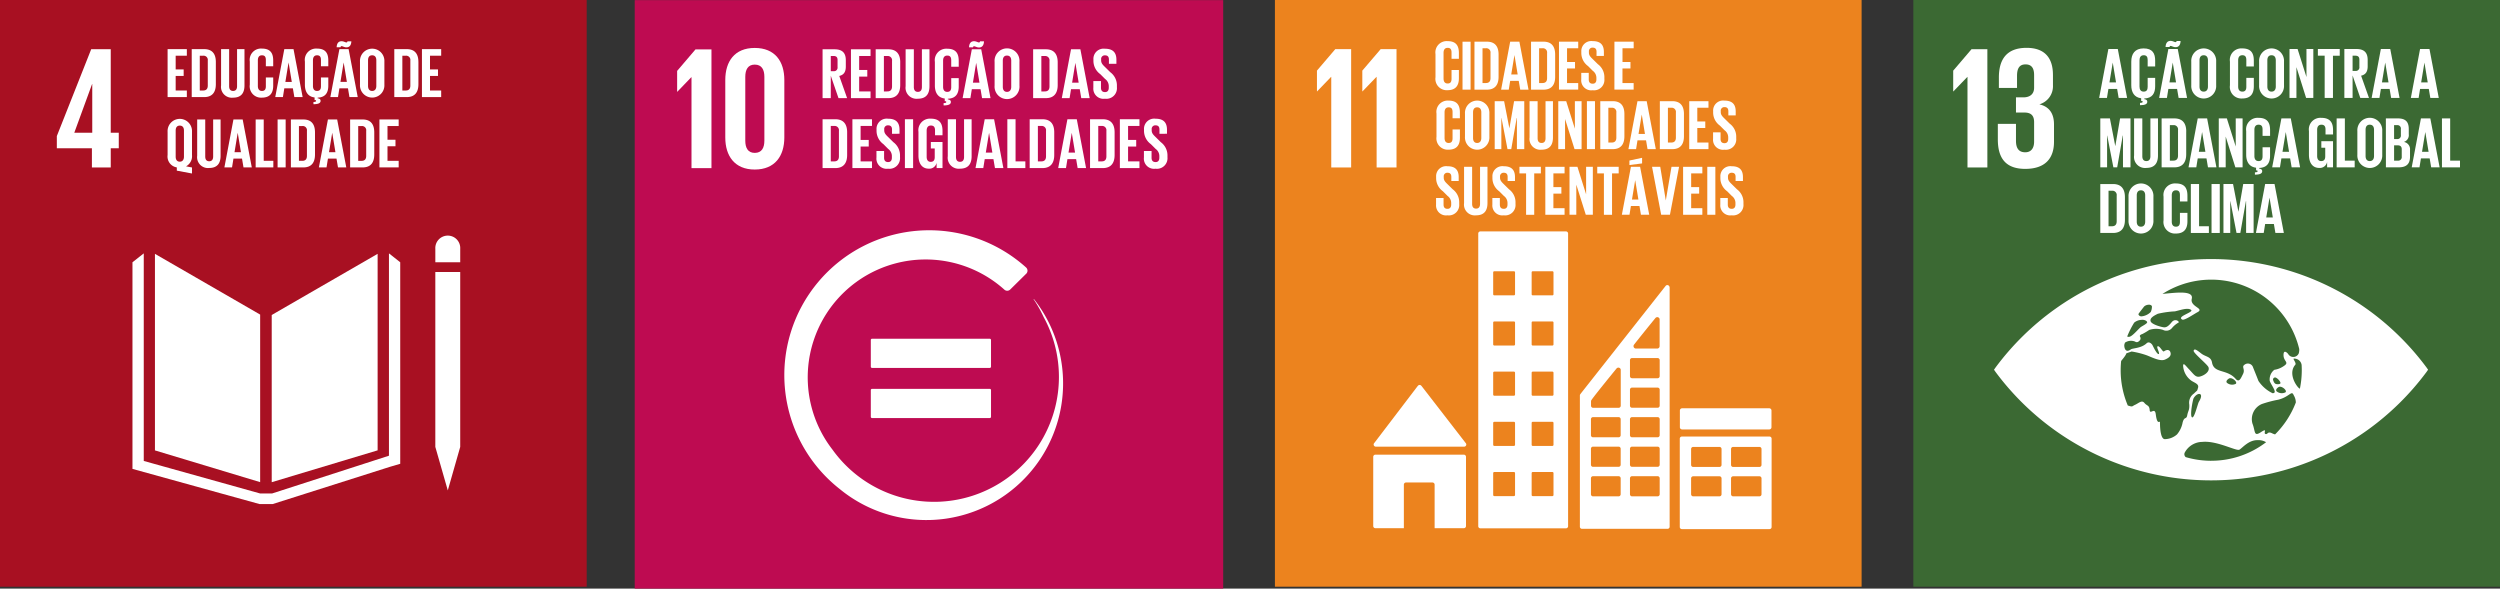 <svg xmlns="http://www.w3.org/2000/svg" width="461" height="108.535" viewBox="0 0 461 108.535"><rect x="0" y="0" width="461" height="108.535" fill="#333333" stroke="none"/><g id="Group_1362" data-name="Group 1362" transform="translate(-766 -1313.362)"><rect id="Rectangle_861" data-name="Rectangle 861" width="108.185" height="108.189" transform="translate(766 1313.362)" fill="#a81022"></rect><path id="Path_3768" data-name="Path 3768" d="M19.693,533.021h3.473v-3.539h1.481V526.62H23.166V511.207h-3.6L13.225,527.23v2.252h6.468Zm-3.251-6.4,3.281-8.977h.033v8.977Z" transform="translate(763.255 811.222)" fill="#fff"></path><path id="Path_3769" data-name="Path 3769" d="M55.455,570.035l-19.4-11.2v36.244l19.4,5.854Z" transform="translate(758.517 801.337)" fill="#fff"></path><path id="Path_3770" data-name="Path 3770" d="M63.23,570.109v30.833l19.529-5.872V558.833Z" transform="translate(752.875 801.337)" fill="#fff"></path><path id="Path_3771" data-name="Path 3771" d="M105.893,557.073a2.3,2.3,0,1,0-4.591,0v2.475h4.591Z" transform="translate(744.973 802.179)" fill="#fff"></path><path id="Path_3772" data-name="Path 3772" d="M101.872,595.311H101.3l2.3,8.024,2.292-8.024h0V563.066H101.3v32.245Z" transform="translate(744.973 800.458)" fill="#fff"></path><path id="Path_3773" data-name="Path 3773" d="M80.2,560.365l-2.079-1.643v37.313L56.562,603H54.37l-21.463-6V558.722l-2.082,1.643v38.1l23.447,6.491h2.388l21.63-6.869,1.911-.562Z" transform="translate(759.602 801.36)" fill="#fff"></path><path id="Path_3774" data-name="Path 3774" d="M40.7,536.976v-.6a2.034,2.034,0,0,1-1.7-2.282v-4.278a2.254,2.254,0,1,1,4.5,0v4.278a2.125,2.125,0,0,1-1.1,2.086l1.1.209V537.5Zm1.317-2.569v-4.825c0-.535-.235-.913-.769-.913s-.757.378-.757.913v4.825c0,.522.235.913.757.913s.769-.391.769-.913" transform="translate(757.904 807.855)" fill="#fff"></path><path id="Path_3775" data-name="Path 3775" d="M50.2,527.561v6.69c0,1.37-.587,2.257-2.1,2.257a2,2,0,0,1-2.216-2.257v-6.69H47.37v6.834c0,.521.208.873.73.873s.73-.352.73-.873v-6.834Z" transform="translate(756.476 807.828)" fill="#fff"></path><path id="Path_3776" data-name="Path 3776" d="M52.218,536.4l1.67-8.842h1.7l1.682,8.842H55.74l-.274-1.617H53.888l-.261,1.617Zm1.865-2.8H55.27l-.587-3.548H54.67Z" transform="translate(755.161 807.828)" fill="#fff"></path><path id="Path_3777" data-name="Path 3777" d="M59.493,527.561h1.487v7.63h1.773V536.4h-3.26Z" transform="translate(753.651 807.828)" fill="#fff"></path><rect id="Rectangle_862" data-name="Rectangle 862" width="1.487" height="8.842" transform="translate(817.188 1335.389)" fill="#fff"></rect><path id="Path_3778" data-name="Path 3778" d="M72.135,529.934v4.1c0,1.357-.56,2.373-2.151,2.373H67.689v-8.842h2.295c1.591,0,2.151,1,2.151,2.373M69.8,535.191c.613,0,.847-.365.847-.9v-4.629a.774.774,0,0,0-.847-.887h-.626v6.416Z" transform="translate(751.95 807.828)" fill="#fff"></path><path id="Path_3779" data-name="Path 3779" d="M74.206,536.4l1.67-8.842h1.7l1.682,8.842H77.728l-.274-1.617H75.876l-.261,1.617Zm1.865-2.8h1.186l-.586-3.548h-.013Z" transform="translate(750.597 807.828)" fill="#fff"></path><path id="Path_3780" data-name="Path 3780" d="M85.927,529.934v4.1c0,1.357-.561,2.373-2.151,2.373h-2.3v-8.842h2.3c1.59,0,2.151,1,2.151,2.373m-2.334,5.256c.613,0,.847-.365.847-.9v-4.629a.774.774,0,0,0-.847-.887h-.626v6.416Z" transform="translate(749.087 807.828)" fill="#fff"></path><path id="Path_3781" data-name="Path 3781" d="M88.294,527.561h3.548v1.213H89.781v2.53h1.473v1.2H89.781v2.687h2.061V536.4H88.294Z" transform="translate(747.673 807.828)" fill="#fff"></path><path id="Path_3782" data-name="Path 3782" d="M39,511.2H42.55v1.212H40.489v2.53h1.474v1.2H40.489v2.686H42.55v1.213H39Z" transform="translate(757.904 811.223)" fill="#fff"></path><path id="Path_3783" data-name="Path 3783" d="M49.062,513.576v4.094c0,1.356-.561,2.373-2.152,2.373H44.615V511.2H46.91c1.591,0,2.152,1,2.152,2.374m-2.335,5.255c.613,0,.848-.364.848-.9V513.3a.775.775,0,0,0-.848-.887H46.1v6.416Z" transform="translate(756.739 811.223)" fill="#fff"></path><path id="Path_3784" data-name="Path 3784" d="M55.761,511.2v6.69c0,1.369-.586,2.257-2.1,2.257a2,2,0,0,1-2.216-2.257V511.2h1.487v6.834c0,.521.208.873.73.873s.731-.352.731-.873V511.2Z" transform="translate(755.322 811.223)" fill="#fff"></path><path id="Path_3785" data-name="Path 3785" d="M58.127,517.734v-4.278a2.085,2.085,0,0,1,2.217-2.386c1.643,0,2.1.913,2.1,2.216v1.044H61.087V513.17c0-.548-.182-.861-.717-.861s-.756.378-.756.913v4.747c0,.535.221.913.756.913s.717-.338.717-.861v-1.63h1.357v1.525c0,1.266-.521,2.2-2.1,2.2a2.091,2.091,0,0,1-2.217-2.387" transform="translate(753.935 811.25)" fill="#fff"></path><path id="Path_3786" data-name="Path 3786" d="M64.052,520.044l1.67-8.842h1.7l1.682,8.842H67.574l-.274-1.617H65.722l-.261,1.617Zm1.865-2.8H67.1l-.586-3.547H66.5Z" transform="translate(752.705 811.223)" fill="#fff"></path><path id="Path_3787" data-name="Path 3787" d="M72.526,520.916c.418-.013.483-.1.483-.208s-.078-.144-.208-.144h-.065v-.482c-1.266-.157-1.787-1.109-1.787-2.348v-4.278a2.086,2.086,0,0,1,2.217-2.386c1.643,0,2.1.913,2.1,2.217v1.043H73.909v-1.161c0-.548-.182-.861-.717-.861s-.757.379-.757.913v4.747c0,.535.222.914.757.914s.717-.339.717-.861v-1.629h1.356v1.525c0,1.239-.5,2.151-1.968,2.2v.117c.352.052.547.182.547.47,0,.4-.377.625-1.317.625Z" transform="translate(751.273 811.251)" fill="#fff"></path><path id="Path_3788" data-name="Path 3788" d="M76.872,519.661l1.67-8.842h1.7l1.682,8.842H80.394l-.273-1.617H78.542l-.261,1.617Zm1.161-9.195c.027-.612.262-1.108.914-1.108.378,0,.691.221.887.221a.175.175,0,0,0,.182-.2h.73c-.025.613-.261,1.109-.912,1.109-.379,0-.692-.222-.887-.222a.175.175,0,0,0-.183.2Zm.7,6.39h1.187l-.587-3.547h-.013Z" transform="translate(750.044 811.606)" fill="#fff"></path><path id="Path_3789" data-name="Path 3789" d="M83.769,517.734v-4.278a2.253,2.253,0,1,1,4.5,0v4.278a2.253,2.253,0,1,1-4.5,0m3.012.234v-4.747c0-.535-.235-.913-.769-.913s-.756.378-.756.913v4.747c0,.535.235.913.756.913s.769-.378.769-.913" transform="translate(748.612 811.251)" fill="#fff"></path><path id="Path_3790" data-name="Path 3790" d="M96.2,513.576v4.094c0,1.356-.561,2.373-2.153,2.373H91.752V511.2h2.293c1.592,0,2.153,1,2.153,2.374m-2.334,5.255c.613,0,.847-.364.847-.9V513.3a.774.774,0,0,0-.847-.887h-.627v6.416Z" transform="translate(746.956 811.223)" fill="#fff"></path><path id="Path_3791" data-name="Path 3791" d="M98.186,511.2h3.548v1.212H99.673v2.53h1.473v1.2H99.673v2.686h2.061v1.213H98.186Z" transform="translate(745.62 811.223)" fill="#fff"></path><rect id="Rectangle_864" data-name="Rectangle 864" width="108.185" height="108.188" transform="translate(1001.095 1313.362)" fill="#ec831e"></rect><path id="Path_3816" data-name="Path 3816" d="M386.722,15.4v3.827h.032l2.574-2.671h.032v16.7h3.667V11.444H390.1Z" transform="translate(622.124 1310.984)" fill="#fff"></path><path id="Path_3817" data-name="Path 3817" d="M397.278,15.4v3.827h.033l2.574-2.671h.031v16.7h3.669V11.444h-2.926Z" transform="translate(619.933 1310.984)" fill="#fff"></path><path id="Path_3818" data-name="Path 3818" d="M400.322,100.961H416.6a.4.4,0,0,0,.4-.4.4.4,0,0,0-.105-.265l-.022-.024L408.77,89.8l-.078-.086a.4.4,0,0,0-.3-.131.408.408,0,0,0-.262.1l-.048.056-.076.085-7.9,10.366-.12.148a.384.384,0,0,0-.069.223.4.4,0,0,0,.4.4" transform="translate(619.384 1294.766)" fill="#fff"></path><path id="Path_3819" data-name="Path 3819" d="M416.525,105.805H400.219a.4.4,0,0,0-.4.4v12.759a.4.4,0,0,0,.4.4h5.248v-8.028a.4.4,0,0,1,.4-.4h4.872a.4.4,0,0,1,.4.4v8.028h5.387a.4.4,0,0,0,.4-.4V106.205a.4.4,0,0,0-.4-.4" transform="translate(619.405 1291.398)" fill="#fff"></path><path id="Path_3820" data-name="Path 3820" d="M487.686,101.59h-16.14a.387.387,0,0,0-.394.384v16.3a.388.388,0,0,0,.394.383h16.14a.389.389,0,0,0,.4-.383v-16.3a.388.388,0,0,0-.4-.384m-8.831,10.639a.39.39,0,0,1-.394.386H473.64a.391.391,0,0,1-.4-.386V109.3a.39.39,0,0,1,.4-.385h4.821a.389.389,0,0,1,.394.385Zm0-5.416a.389.389,0,0,1-.394.384H473.64a.39.39,0,0,1-.4-.384v-2.93a.39.39,0,0,1,.4-.385h4.821a.389.389,0,0,1,.394.385Zm7.37,5.416a.391.391,0,0,1-.4.386h-4.82a.391.391,0,0,1-.4-.386V109.3a.39.39,0,0,1,.4-.385h4.82a.39.39,0,0,1,.4.385Zm0-5.416a.39.39,0,0,1-.4.384h-4.82a.39.39,0,0,1-.4-.384v-2.93a.39.39,0,0,1,.4-.385h4.82a.39.39,0,0,1,.4.385Z" transform="translate(604.599 1292.273)" fill="#fff"></path><path id="Path_3821" data-name="Path 3821" d="M440.436,53.854H424.643a.388.388,0,0,0-.387.388v53.975a.388.388,0,0,0,.387.386h15.793a.389.389,0,0,0,.388-.386V54.242a.389.389,0,0,0-.388-.388m-9.394,48.6a.209.209,0,0,1-.208.207h-3.616a.208.208,0,0,1-.208-.207V98.424a.207.207,0,0,1,.208-.205h3.616a.207.207,0,0,1,.208.205Zm0-9.256a.207.207,0,0,1-.208.208h-3.616a.206.206,0,0,1-.208-.208V89.17a.207.207,0,0,1,.208-.208h3.616a.207.207,0,0,1,.208.208Zm0-9.253a.209.209,0,0,1-.208.208h-3.616a.209.209,0,0,1-.208-.208V79.914a.208.208,0,0,1,.208-.207h3.616a.208.208,0,0,1,.208.207Zm0-9.255a.208.208,0,0,1-.208.206h-3.616a.208.208,0,0,1-.208-.206V70.659a.206.206,0,0,1,.208-.205h3.616a.206.206,0,0,1,.208.205Zm0-9.254a.209.209,0,0,1-.208.207h-3.616a.208.208,0,0,1-.208-.207V61.405a.209.209,0,0,1,.208-.208h3.616a.209.209,0,0,1,.208.208Zm7.091,37.019a.208.208,0,0,1-.209.207H434.31a.207.207,0,0,1-.208-.207V98.424a.205.205,0,0,1,.208-.205h3.614a.207.207,0,0,1,.209.205Zm0-9.256a.207.207,0,0,1-.209.208H434.31a.205.205,0,0,1-.208-.208V89.17a.206.206,0,0,1,.208-.208h3.614a.207.207,0,0,1,.209.208Zm0-9.253a.209.209,0,0,1-.209.208H434.31a.207.207,0,0,1-.208-.208V79.914a.207.207,0,0,1,.208-.207h3.614a.208.208,0,0,1,.209.207Zm0-9.255a.208.208,0,0,1-.209.206H434.31a.206.206,0,0,1-.208-.206V70.659a.2.2,0,0,1,.208-.205h3.614a.206.206,0,0,1,.209.205Zm0-9.254a.208.208,0,0,1-.209.207H434.31a.207.207,0,0,1-.208-.207V61.405a.207.207,0,0,1,.208-.208h3.614a.209.209,0,0,1,.209.208Z" transform="translate(614.333 1302.182)" fill="#fff"></path><path id="Rectangle_865" data-name="Rectangle 865" d="M.412,0h16.07a.41.41,0,0,1,.41.41V3.49a.409.409,0,0,1-.409.409H.409A.409.409,0,0,1,0,3.49V.412A.412.412,0,0,1,.412,0Z" transform="translate(1075.77 1388.651)" fill="#fff"></path><path id="Path_3822" data-name="Path 3822" d="M464.423,66.64a.415.415,0,0,0-.4-.3.41.41,0,0,0-.227.074c-.009.007-.019.011-.029.019l-.134.169-15.522,19.69-.07.1a.443.443,0,0,0-.135.307v24.2a.386.386,0,0,0,.388.386h15.777a.385.385,0,0,0,.386-.386V66.8a.379.379,0,0,0-.037-.161m-6.534,10.692.11-.139c1.062-1.363,2.852-3.567,3.724-4.637l.114-.136a.452.452,0,0,1,.347-.165.442.442,0,0,1,.43.361V77.6a.446.446,0,0,1-.428.445c-.007,0-.013,0-.02,0s-.013,0-.019,0h-3.879c-.008,0-.014,0-.02,0s-.013,0-.02,0a.446.446,0,0,1-.429-.445.44.44,0,0,1,.088-.266m-2.457,27.577a.386.386,0,0,1-.387.387h-4.707a.386.386,0,0,1-.387-.387v-2.945a.386.386,0,0,1,.387-.386h4.707a.386.386,0,0,1,.387.386Zm0-5.444a.386.386,0,0,1-.387.387h-4.707a.386.386,0,0,1-.387-.387V96.518a.385.385,0,0,1,.387-.386h4.707a.385.385,0,0,1,.387.386Zm0-5.444a.386.386,0,0,1-.387.385h-4.707a.386.386,0,0,1-.387-.385V91.073a.386.386,0,0,1,.387-.386h4.707a.386.386,0,0,1,.387.386Zm.013-11.93v6.49a.387.387,0,0,1-.386.387h-4.706a.386.386,0,0,1-.388-.387v-.815a.424.424,0,0,1,.029-.145.322.322,0,0,1,.024-.046c.01-.017.022-.034.034-.051s.029-.041.044-.063c.6-.861,3.317-4.206,4.457-5.6l.114-.138a.455.455,0,0,1,.348-.164.444.444,0,0,1,.43.361Zm7.183,22.818a.387.387,0,0,1-.386.387h-4.706a.387.387,0,0,1-.389-.387v-2.945a.387.387,0,0,1,.389-.386h4.706a.387.387,0,0,1,.386.386Zm0-5.444a.388.388,0,0,1-.386.387h-4.706a.388.388,0,0,1-.389-.387V96.518a.386.386,0,0,1,.389-.386h4.706a.386.386,0,0,1,.386.386Zm0-5.444a.387.387,0,0,1-.386.385h-4.706a.387.387,0,0,1-.389-.385V91.073a.387.387,0,0,1,.389-.386h4.706a.387.387,0,0,1,.386.386Zm0-5.445a.386.386,0,0,1-.386.384h-4.706a.386.386,0,0,1-.389-.384V85.63a.386.386,0,0,1,.389-.386h4.706a.386.386,0,0,1,.386.386Zm0-5.446a.386.386,0,0,1-.386.386h-4.706a.386.386,0,0,1-.389-.386V80.183a.388.388,0,0,1,.389-.387h4.706a.387.387,0,0,1,.386.387Z" transform="translate(609.424 1299.591)" fill="#fff"></path><path id="Path_3823" data-name="Path 3823" d="M414.306,16.237V11.961a2.086,2.086,0,0,1,2.216-2.388c1.643,0,2.1.914,2.1,2.218v1.043h-1.356V11.673c0-.548-.182-.861-.717-.861s-.756.378-.756.913v4.747c0,.535.221.913.756.913s.717-.338.717-.861V14.895h1.356V16.42c0,1.265-.521,2.2-2.1,2.2a2.091,2.091,0,0,1-2.216-2.387" transform="translate(616.398 1311.373)" fill="#fff"></path><rect id="Rectangle_866" data-name="Rectangle 866" width="1.487" height="8.841" transform="translate(1035.688 1321.051)" fill="#fff"></rect><path id="Path_3824" data-name="Path 3824" d="M427.821,12.078v4.1c0,1.356-.561,2.373-2.152,2.373h-2.294V9.7h2.294c1.591,0,2.152,1,2.152,2.373m-2.335,5.255c.613,0,.848-.365.848-.9V11.8a.775.775,0,0,0-.848-.888h-.625v6.416Z" transform="translate(614.516 1311.346)" fill="#fff"></path><path id="Path_3825" data-name="Path 3825" d="M429.578,18.547l1.67-8.841h1.7l1.682,8.841H433.1l-.274-1.617h-1.578l-.261,1.617Zm1.865-2.8h1.187l-.587-3.547h-.013Z" transform="translate(613.229 1311.345)" fill="#fff"></path><path id="Path_3826" data-name="Path 3826" d="M440.987,12.078v4.1c0,1.356-.56,2.373-2.151,2.373h-2.295V9.7h2.295c1.591,0,2.151,1,2.151,2.373m-2.334,5.255c.613,0,.847-.365.847-.9V11.8a.775.775,0,0,0-.847-.888h-.626v6.416Z" transform="translate(611.783 1311.346)" fill="#fff"></path><path id="Path_3827" data-name="Path 3827" d="M443.042,9.705h3.548v1.212h-2.061v2.53H446v1.2h-1.473v2.686h2.061v1.212h-3.548Z" transform="translate(610.434 1311.345)" fill="#fff"></path><path id="Path_3828" data-name="Path 3828" d="M448.226,16.615V15.428h1.382v1.213c0,.5.221.783.73.783.47,0,.679-.314.679-.783V16.3a1.6,1.6,0,0,0-.666-1.252l-.874-.874a2.982,2.982,0,0,1-1.239-2.36v-.3a1.844,1.844,0,0,1,2.086-1.943c1.487,0,2.074.731,2.074,2.008V12.3h-1.356v-.77c0-.508-.235-.756-.705-.756a.652.652,0,0,0-.7.731v.182c0,.5.273.783.7,1.2l.953.939a2.97,2.97,0,0,1,1.2,2.3v.43a1.915,1.915,0,0,1-2.165,2.073,1.841,1.841,0,0,1-2.1-2.008" transform="translate(609.358 1311.373)" fill="#fff"></path><path id="Path_3829" data-name="Path 3829" d="M455.945,9.705h3.548v1.212h-2.061v2.53H458.9v1.2h-1.473v2.686h2.061v1.212h-3.548Z" transform="translate(607.756 1311.345)" fill="#fff"></path><path id="Path_3830" data-name="Path 3830" d="M414.537,30.079V25.8a2.085,2.085,0,0,1,2.216-2.387c1.643,0,2.1.913,2.1,2.217v1.044H417.5V25.515c0-.548-.182-.861-.717-.861s-.756.378-.756.913v4.747c0,.535.221.913.756.913s.717-.338.717-.861v-1.63h1.356v1.526c0,1.265-.521,2.2-2.1,2.2a2.09,2.09,0,0,1-2.216-2.386" transform="translate(616.351 1308.5)" fill="#fff"></path><path id="Path_3831" data-name="Path 3831" d="M421.168,30.078V25.8a2.254,2.254,0,1,1,4.5,0v4.278a2.254,2.254,0,1,1-4.5,0m3.013.235V25.566c0-.534-.234-.913-.769-.913s-.755.379-.755.913v4.747c0,.535.234.913.755.913s.769-.378.769-.913" transform="translate(614.974 1308.5)" fill="#fff"></path><path id="Path_3832" data-name="Path 3832" d="M432.176,26.65h-.04l-1,5.738h-.692l-1.109-5.738h-.026v5.738h-1.226V23.546h1.735l.965,4.982h.013l.861-4.982h1.878v8.842h-1.357Z" transform="translate(613.54 1308.473)" fill="#fff"></path><path id="Path_3833" data-name="Path 3833" d="M440.511,23.547v6.69c0,1.369-.587,2.256-2.1,2.256a2,2,0,0,1-2.217-2.256v-6.69h1.487V30.38c0,.522.208.874.731.874s.73-.352.73-.874V23.547Z" transform="translate(611.855 1308.472)" fill="#fff"></path><path id="Path_3834" data-name="Path 3834" d="M444.129,26.833v5.556h-1.251V23.547h1.46l1.6,5.072V23.547h1.239v8.842h-1.3Z" transform="translate(610.468 1308.473)" fill="#fff"></path><rect id="Rectangle_867" data-name="Rectangle 867" width="1.487" height="8.842" transform="translate(1058.627 1332.02)" fill="#fff"></rect><path id="Path_3835" data-name="Path 3835" d="M457.1,25.92v4.1c0,1.356-.56,2.373-2.152,2.373h-2.295V23.547h2.295c1.591,0,2.152,1,2.152,2.373m-2.334,5.255c.613,0,.848-.365.848-.9v-4.63a.775.775,0,0,0-.848-.887h-.626v6.416Z" transform="translate(608.439 1308.472)" fill="#fff"></path><path id="Path_3836" data-name="Path 3836" d="M459.2,32.388l1.67-8.842h1.7l1.682,8.842h-1.526l-.274-1.617h-1.578l-.261,1.617Zm1.865-2.8h1.186l-.586-3.547h-.013Z" transform="translate(607.08 1308.473)" fill="#fff"></path><path id="Path_3837" data-name="Path 3837" d="M470.958,25.92v4.1c0,1.356-.561,2.373-2.152,2.373h-2.294V23.547h2.294c1.591,0,2.152,1,2.152,2.373m-2.335,5.255c.613,0,.848-.365.848-.9v-4.63a.775.775,0,0,0-.848-.887H468v6.416Z" transform="translate(605.563 1308.472)" fill="#fff"></path><path id="Path_3838" data-name="Path 3838" d="M473.357,23.547H476.9v1.212h-2.061v2.53h1.473v1.2h-1.473v2.686H476.9v1.213h-3.548Z" transform="translate(604.142 1308.473)" fill="#fff"></path><path id="Path_3839" data-name="Path 3839" d="M478.9,30.457V29.27h1.382v1.213c0,.5.222.783.731.783.469,0,.678-.314.678-.783v-.339a1.6,1.6,0,0,0-.665-1.252l-.874-.873a2.984,2.984,0,0,1-1.238-2.361v-.3A1.843,1.843,0,0,1,481,23.415c1.487,0,2.074.731,2.074,2.009v.717h-1.356v-.77c0-.508-.235-.756-.7-.756a.653.653,0,0,0-.7.731v.182c0,.5.274.783.7,1.2l.952.939a2.969,2.969,0,0,1,1.2,2.3v.43A1.915,1.915,0,0,1,481,32.465a1.841,1.841,0,0,1-2.1-2.008" transform="translate(602.99 1308.5)" fill="#fff"></path><path id="Path_3840" data-name="Path 3840" d="M414.437,45.731V44.544h1.383v1.212c0,.5.221.784.73.784.47,0,.678-.313.678-.784v-.338a1.6,1.6,0,0,0-.665-1.253l-.874-.873a2.979,2.979,0,0,1-1.239-2.361v-.3a1.844,1.844,0,0,1,2.086-1.944c1.487,0,2.075.73,2.075,2.01v.716h-1.357v-.77c0-.508-.235-.755-.7-.755a.652.652,0,0,0-.7.731V40.8c0,.5.274.784.7,1.2l.953.939a2.968,2.968,0,0,1,1.2,2.295v.431a1.915,1.915,0,0,1-2.166,2.072,1.841,1.841,0,0,1-2.1-2.007" transform="translate(616.372 1305.33)" fill="#fff"></path><path id="Path_3841" data-name="Path 3841" d="M425.272,38.821v6.69c0,1.369-.586,2.256-2.1,2.256a1.994,1.994,0,0,1-2.216-2.256v-6.69h1.486v6.833c0,.521.208.874.731.874s.73-.353.73-.874V38.821Z" transform="translate(615.018 1305.302)" fill="#fff"></path><path id="Path_3842" data-name="Path 3842" d="M427.539,45.731V44.544h1.382v1.212c0,.5.221.784.731.784.47,0,.678-.313.678-.784v-.338a1.6,1.6,0,0,0-.666-1.253l-.874-.873a2.979,2.979,0,0,1-1.239-2.361v-.3a1.844,1.844,0,0,1,2.087-1.944c1.487,0,2.074.73,2.074,2.01v.716h-1.356v-.77c0-.508-.235-.755-.7-.755a.652.652,0,0,0-.7.731V40.8c0,.5.274.784.7,1.2l.952.939a2.968,2.968,0,0,1,1.2,2.295v.431a1.914,1.914,0,0,1-2.165,2.072,1.84,1.84,0,0,1-2.1-2.007" transform="translate(613.652 1305.33)" fill="#fff"></path><path id="Path_3843" data-name="Path 3843" d="M433.842,38.821h3.951v1.212h-1.226v7.63h-1.5v-7.63h-1.226Z" transform="translate(612.344 1305.302)" fill="#fff"></path><path id="Path_3844" data-name="Path 3844" d="M439.866,38.821h3.547v1.212h-2.06v2.531h1.473v1.2h-1.473v2.687h2.06v1.212h-3.547Z" transform="translate(611.093 1305.302)" fill="#fff"></path><path id="Path_3845" data-name="Path 3845" d="M446.746,42.107v5.556h-1.252V38.821h1.461l1.6,5.072V38.821h1.24v8.841h-1.3Z" transform="translate(609.925 1305.302)" fill="#fff"></path><path id="Path_3846" data-name="Path 3846" d="M451.946,38.821H455.9v1.212h-1.226v7.63h-1.5v-7.63h-1.226Z" transform="translate(608.586 1305.302)" fill="#fff"></path><path id="Path_3847" data-name="Path 3847" d="M457.673,47.228l1.67-8.841h1.695l1.682,8.841h-1.526l-.273-1.617h-1.578l-.262,1.617Zm3.73-9.467-2.335.3v-.834l2.335-.5Zm-1.865,6.664h1.187l-.586-3.548h-.013Z" transform="translate(607.397 1305.736)" fill="#fff"></path><path id="Path_3848" data-name="Path 3848" d="M469.682,38.821,468,47.662h-1.617L464.7,38.821h1.512l1.017,6.168h.013l1.043-6.168Z" transform="translate(605.938 1305.302)" fill="#fff"></path><path id="Path_3849" data-name="Path 3849" d="M471.925,38.821h3.548v1.212h-2.061v2.531h1.474v1.2h-1.474v2.687h2.061v1.212h-3.548Z" transform="translate(604.439 1305.302)" fill="#fff"></path><rect id="Rectangle_868" data-name="Rectangle 868" width="1.487" height="8.841" transform="translate(1080.825 1344.123)" fill="#fff"></rect><path id="Path_3850" data-name="Path 3850" d="M480.583,45.731V44.544h1.382v1.212c0,.5.222.784.731.784.47,0,.678-.313.678-.784v-.338a1.6,1.6,0,0,0-.665-1.253l-.874-.873a2.977,2.977,0,0,1-1.239-2.361v-.3a1.844,1.844,0,0,1,2.086-1.944c1.487,0,2.075.73,2.075,2.01v.716H483.4v-.77c0-.508-.234-.755-.7-.755a.652.652,0,0,0-.7.731V40.8c0,.5.274.784.7,1.2l.952.939a2.969,2.969,0,0,1,1.2,2.295v.431a1.915,1.915,0,0,1-2.166,2.072,1.84,1.84,0,0,1-2.1-2.007" transform="translate(602.642 1305.33)" fill="#fff"></path><rect id="Rectangle_883" data-name="Rectangle 883" width="108.512" height="108.515" transform="translate(883.043 1313.382)" fill="#be0b51"></rect><path id="Path_4706" data-name="Path 4706" d="M12.488,351.153v16.765H16.17v-21.9H13.23L9.839,349.99v3.845H9.87l2.583-2.683Z" transform="translate(881.024 976.447)" fill="#fff"></path><path id="Path_4707" data-name="Path 4707" d="M31.9,362.2V351.6c0-3.424-1.712-5.911-5.46-5.911-3.714,0-5.428,2.487-5.428,5.911v10.6c0,3.391,1.714,5.91,5.428,5.91,3.748,0,5.46-2.52,5.46-5.91m-7.2.582v-11.76c0-1.324.483-2.262,1.744-2.262,1.292,0,1.776.938,1.776,2.262v11.76c0,1.324-.485,2.259-1.776,2.259-1.261,0-1.744-.935-1.744-2.259" transform="translate(878.731 976.514)" fill="#fff"></path><path id="Path_4708" data-name="Path 4708" d="M76.7,424.776H55.007a.237.237,0,0,0-.236.236v4.914a.236.236,0,0,0,.236.237H76.7a.236.236,0,0,0,.238-.237v-4.914a.236.236,0,0,0-.238-.236" transform="translate(871.806 960.289)" fill="#fff"></path><path id="Path_4709" data-name="Path 4709" d="M76.936,413.385a.237.237,0,0,0-.238-.236H55.007a.236.236,0,0,0-.236.236V418.3a.235.235,0,0,0,.236.234H76.7a.236.236,0,0,0,.238-.234Z" transform="translate(871.806 962.674)" fill="#fff"></path><path id="Path_4710" data-name="Path 4710" d="M85.37,410.145a25.045,25.045,0,0,0-4.651-9.488l-.048.037a23.4,23.4,0,0,1,1.853,3.293,23.029,23.029,0,0,1-38.91,24.482,21.738,21.738,0,0,1,31.558-29.635c.047.04.091.083.138.124a.788.788,0,0,0,1.036-.032l.087-.086,2.76-2.726.182-.179a.828.828,0,0,0,.177-.491.837.837,0,0,0-.223-.56l-.088-.079a26.707,26.707,0,1,0-34.31,40.9A25.2,25.2,0,0,0,85.37,410.145" transform="translate(875.921 967.838)" fill="#fff"></path><path id="Path_4711" data-name="Path 4711" d="M45.094,350.876v4.132H43.58V346h2.2c1.528,0,2.086.757,2.086,2.019v1.157c0,.97-.345,1.54-1.208,1.74l1.448,4.092H46.516Zm0-3.64v2.8H45.6a.656.656,0,0,0,.743-.744v-1.329c0-.491-.226-.73-.743-.73Z" transform="translate(874.102 976.451)" fill="#fff"></path><path id="Path_4712" data-name="Path 4712" d="M50.165,346h3.613v1.235h-2.1v2.578h1.5v1.223h-1.5v2.736h2.1v1.236H50.165Z" transform="translate(872.751 976.451)" fill="#fff"></path><path id="Path_4713" data-name="Path 4713" d="M60.427,348.419v4.171c0,1.381-.571,2.418-2.192,2.418H55.9V346h2.338c1.621,0,2.192,1.023,2.192,2.418m-2.377,5.353c.624,0,.863-.372.863-.916V348.14a.789.789,0,0,0-.863-.9h-.638v6.536Z" transform="translate(871.575 976.451)" fill="#fff"></path><path id="Path_4714" data-name="Path 4714" d="M67.247,346v6.815c0,1.395-.6,2.3-2.139,2.3a2.033,2.033,0,0,1-2.259-2.3V346h1.515v6.961c0,.532.212.89.744.89s.743-.358.743-.89V346Z" transform="translate(870.148 976.451)" fill="#fff"></path><path id="Path_4715" data-name="Path 4715" d="M71.243,355.9c.424-.014.491-.106.491-.213s-.079-.145-.212-.145h-.067v-.492c-1.288-.16-1.82-1.129-1.82-2.392V348.3a2.124,2.124,0,0,1,2.258-2.431c1.675,0,2.14.93,2.14,2.258v1.064H72.651v-1.183c0-.558-.186-.877-.73-.877s-.77.385-.77.93v4.835c0,.545.226.931.77.931s.73-.346.73-.877v-1.661h1.382v1.555c0,1.262-.5,2.192-2.006,2.245v.12c.358.053.557.186.557.478,0,.412-.385.638-1.341.638Z" transform="translate(868.756 976.478)" fill="#fff"></path><path id="Path_4716" data-name="Path 4716" d="M76.07,354.623l1.7-9.007H79.5l1.714,9.007H79.656l-.279-1.647H77.77l-.265,1.647Zm1.183-9.366c.025-.624.265-1.129.93-1.129.385,0,.7.226.9.226a.178.178,0,0,0,.186-.2h.744c-.026.624-.266,1.129-.93,1.129-.385,0-.7-.226-.9-.226a.179.179,0,0,0-.187.2Zm.717,6.51h1.209l-.6-3.613h-.013Z" transform="translate(867.436 976.835)" fill="#fff"></path><path id="Path_4717" data-name="Path 4717" d="M83.49,352.655V348.3a2.3,2.3,0,1,1,4.583,0v4.357a2.3,2.3,0,1,1-4.583,0m3.068.239v-4.836c0-.544-.239-.929-.783-.929s-.771.385-.771.929v4.836c0,.545.239.93.771.93s.783-.385.783-.93" transform="translate(865.914 976.478)" fill="#fff"></path><path id="Path_4718" data-name="Path 4718" d="M96.961,348.419v4.171c0,1.381-.571,2.418-2.192,2.418H92.431V346h2.338c1.621,0,2.192,1.023,2.192,2.418m-2.378,5.353c.625,0,.864-.372.864-.916V348.14a.789.789,0,0,0-.864-.9h-.637v6.536Z" transform="translate(864.079 976.451)" fill="#fff"></path><path id="Path_4719" data-name="Path 4719" d="M99.082,355.007l1.7-9.007h1.726l1.714,9.007h-1.554l-.279-1.647h-1.607l-.266,1.647Zm1.9-2.856h1.209l-.6-3.613h-.014Z" transform="translate(862.715 976.451)" fill="#fff"></path><path id="Path_4720" data-name="Path 4720" d="M106.4,353.04v-1.209h1.408v1.236c0,.5.227.8.744.8.478,0,.691-.319.691-.8v-.346a1.626,1.626,0,0,0-.677-1.275l-.89-.891a3.035,3.035,0,0,1-1.261-2.4v-.306a1.878,1.878,0,0,1,2.125-1.979c1.515,0,2.113.744,2.113,2.046v.73h-1.381v-.784c0-.518-.239-.771-.718-.771a.665.665,0,0,0-.717.744v.187c0,.5.278.8.717,1.222l.97.956a3.026,3.026,0,0,1,1.222,2.338v.439a1.951,1.951,0,0,1-2.206,2.112,1.875,1.875,0,0,1-2.138-2.046" transform="translate(861.213 976.478)" fill="#fff"></path><path id="Path_4721" data-name="Path 4721" d="M48.111,364.647v4.171c0,1.382-.571,2.419-2.193,2.419H43.58v-9.008h2.338c1.621,0,2.193,1.023,2.193,2.418M45.732,370c.624,0,.863-.372.863-.916v-4.717a.789.789,0,0,0-.863-.9h-.638V370Z" transform="translate(874.102 973.121)" fill="#fff"></path><path id="Path_4722" data-name="Path 4722" d="M50.5,362.229h3.613v1.236h-2.1v2.577h1.5v1.222h-1.5V370h2.1v1.236H50.5Z" transform="translate(872.682 973.121)" fill="#fff"></path><path id="Path_4723" data-name="Path 4723" d="M56.081,369.269V368.06h1.408V369.3c0,.5.227.8.745.8.478,0,.691-.319.691-.8v-.345a1.627,1.627,0,0,0-.677-1.276l-.89-.89a3.037,3.037,0,0,1-1.262-2.4v-.306a1.879,1.879,0,0,1,2.125-1.979c1.515,0,2.113.744,2.113,2.046v.73H58.95v-.784c0-.517-.238-.77-.717-.77a.664.664,0,0,0-.717.744v.186c0,.5.278.8.717,1.222l.97.956a3.025,3.025,0,0,1,1.222,2.338v.439a1.95,1.95,0,0,1-2.206,2.112,1.876,1.876,0,0,1-2.139-2.045" transform="translate(871.537 973.149)" fill="#fff"></path><rect id="Rectangle_884" data-name="Rectangle 884" width="1.514" height="9.007" transform="translate(932.865 1335.35)" fill="#fff"></rect><path id="Path_4724" data-name="Path 4724" d="M68.109,366.4h2.152v4.81H69.173v-.984a1.365,1.365,0,0,1-1.448,1.089c-1.3,0-1.9-1.036-1.9-2.431v-4.358a2.135,2.135,0,0,1,2.271-2.431c1.675,0,2.166.93,2.166,2.26v.8H68.88v-.917c0-.557-.213-.877-.757-.877s-.785.385-.785.931v4.836c0,.544.226.93.744.93.492,0,.744-.279.744-.863v-1.6h-.718Z" transform="translate(869.538 973.149)" fill="#fff"></path><path id="Path_4725" data-name="Path 4725" d="M77.024,362.229v6.816c0,1.395-.6,2.3-2.139,2.3a2.031,2.031,0,0,1-2.258-2.3v-6.816h1.514v6.961c0,.532.213.89.744.89s.744-.358.744-.89v-6.961Z" transform="translate(868.143 973.121)" fill="#fff"></path><path id="Path_4726" data-name="Path 4726" d="M79.061,371.237l1.7-9.008h1.727l1.714,9.008H82.648l-.28-1.648H80.761l-.265,1.648Zm1.9-2.857H82.17l-.6-3.613h-.014Z" transform="translate(866.822 973.121)" fill="#fff"></path><path id="Path_4727" data-name="Path 4727" d="M86.448,362.229h1.514V370h1.807v1.236H86.448Z" transform="translate(865.307 973.121)" fill="#fff"></path><path id="Path_4728" data-name="Path 4728" d="M96.158,364.647v4.171c0,1.382-.571,2.419-2.192,2.419H91.628v-9.008h2.338c1.621,0,2.192,1.023,2.192,2.418M93.78,370c.624,0,.863-.372.863-.916v-4.717a.789.789,0,0,0-.863-.9h-.638V370Z" transform="translate(864.244 973.121)" fill="#fff"></path><path id="Path_4729" data-name="Path 4729" d="M98.246,371.237l1.7-9.008h1.727l1.713,9.008h-1.554l-.279-1.648H99.947l-.266,1.648Zm1.9-2.857h1.209l-.6-3.613h-.014Z" transform="translate(862.886 973.121)" fill="#fff"></path><path id="Path_4730" data-name="Path 4730" d="M110.163,364.647v4.171c0,1.382-.571,2.419-2.192,2.419h-2.338v-9.008h2.338c1.621,0,2.192,1.023,2.192,2.418M107.785,370c.624,0,.863-.372.863-.916v-4.717a.789.789,0,0,0-.863-.9h-.638V370Z" transform="translate(861.371 973.121)" fill="#fff"></path><path id="Path_4731" data-name="Path 4731" d="M112.552,362.229h3.614v1.236h-2.1v2.577h1.5v1.222h-1.5V370h2.1v1.236h-3.614Z" transform="translate(859.951 973.121)" fill="#fff"></path><path id="Path_4732" data-name="Path 4732" d="M118.134,369.269V368.06h1.408V369.3c0,.5.227.8.745.8.478,0,.691-.319.691-.8v-.345a1.627,1.627,0,0,0-.677-1.276l-.891-.89a3.037,3.037,0,0,1-1.261-2.4v-.306a1.878,1.878,0,0,1,2.125-1.979c1.515,0,2.113.744,2.113,2.046v.73H121v-.784c0-.517-.238-.77-.717-.77a.664.664,0,0,0-.717.744v.186c0,.5.278.8.717,1.222l.97.956a3.027,3.027,0,0,1,1.222,2.338v.439a1.95,1.95,0,0,1-2.206,2.112,1.876,1.876,0,0,1-2.139-2.045" transform="translate(858.806 973.149)" fill="#fff"></path><rect id="Rectangle_885" data-name="Rectangle 885" width="108.181" height="108.188" transform="translate(1118.819 1313.362)" fill="#3b6933"></rect><path id="Path_4733" data-name="Path 4733" d="M210.4,11.452v21.8h-3.666V16.566h-.032l-2.571,2.669H204.1V15.408l3.376-3.956Z" transform="translate(922.07 1310.985)" fill="#fff"></path><path id="Path_4734" data-name="Path 4734" d="M224.652,16.114v1.9a3.487,3.487,0,0,1-2.508,3.537c1.832.418,2.7,1.7,2.7,3.7v3.216c0,3.023-1.607,4.984-5.305,4.984-3.731,0-5.052-2.123-5.052-5.434V25.149h3.346V28.27c0,1.286.449,2.121,1.705,2.121,1.123,0,1.637-.8,1.637-1.962v-3.6c0-1.158-.514-1.768-1.8-1.768h-1.543v-2.8h1.384c1.189,0,1.959-.612,1.959-1.768V16.145c0-1.19-.416-1.961-1.574-1.961s-1.575.771-1.575,2.122v2.219h-3.346V16.6c0-3.216,1.319-5.468,5.113-5.468,3.378,0,4.857,1.9,4.857,4.986" transform="translate(919.914 1311.052)" fill="#fff"></path><path id="Path_4735" data-name="Path 4735" d="M293.327,80.245a49.482,49.482,0,0,0-79.421,0c-.12.17-.225.319-.311.444.086.13.191.277.311.449a49.485,49.485,0,0,0,79.421,0c.125-.172.227-.319.31-.449-.082-.125-.185-.273-.31-.444M240.25,70.378c.216-.316.933-1.222,1.02-1.336a1.281,1.281,0,0,1,.809-.332c.254-.049.593.094.634.285a2.239,2.239,0,0,1-.223,1.061,2.772,2.772,0,0,1-1.771.8c-.391-.06-.543-.362-.468-.478m-.857,1.7c.038-.045.072-.082.086-.1A2.235,2.235,0,0,1,240.8,71.5c.417-.071.97.138,1.036.414s-1.041.778-1.245.968c-.576.531-1.479,1.613-2.007,1.729a.635.635,0,0,1-.431-.044,16.607,16.607,0,0,1,1.244-2.484m8.969,18.4a4.746,4.746,0,0,1-1.026,2.139,3.455,3.455,0,0,1-2.276.871c-.76-.057-.865-2.084-.865-3.125,0-.36-.51.708-.776-1.463-.17-1.388-1.061.146-1.124-.781s-.509-.74-.978-1.318-1.046.056-1.7.349-.38.439-1.3.15c-.024-.008-.036-.015-.059-.024a16.636,16.636,0,0,1-1.311-6.5c0-.564.03-1.118.082-1.666a1.041,1.041,0,0,1,.1-.156c.883-1.044.864-1.289.864-1.289l.976-.338a16.221,16.221,0,0,1,2.736.683c.967.361,2.491,1.183,3.378.822.639-.265,1.142-.615,1.082-1.148-.072-.669-.6-.829-1.238-.378-.235.166-.737-1.009-1.13-.949s.486,1.381.153,1.437-1.007-1.378-1.122-1.612-.633-.805-1.1-.366c-.984.935-2.583.878-2.9,1.119-.979.731-1.236-.241-1.214-.833.039-.135.079-.272.123-.406A2,2,0,0,1,239.6,75.5c.433.29.742-.073.91-.249a.6.6,0,0,0,0-.678c-.109-.232.216-.4.439-.462a11.811,11.811,0,0,0,1.265-.754,4.154,4.154,0,0,1,2.536-.013A1.343,1.343,0,0,0,246.417,73a4.443,4.443,0,0,1,1.211-1.009c.242-.113-.6-.895-1.285-.043s-1.041.927-1.365.927-2.252-.481-2.49-1.09.6-1.064,1.315-1.41a17.512,17.512,0,0,1,3.155-.446c1.012-.222,2.305-.731,2.956-.286s-2.72,1.2-1.613,1.8c.395.217,2.176-1.025,2.786-1.342,1.436-.74-1.392-.985-1.025-2.491.415-1.7-3.469-1.043-5.4-.9A16.69,16.69,0,0,1,269.88,76.878a2.69,2.69,0,0,1-.081.772,1.091,1.091,0,0,1-1.955.151c-.17-.244-.886-.921-.861.236s1.124,1.276.055,1.971a4.116,4.116,0,0,1-1.754.7,2.258,2.258,0,0,0-.851,2c.118.638,1.641,2.377.511,2.307a6.529,6.529,0,0,1-2.588-2.259c-.349-.922-.727-1.824-1-2.521a1,1,0,0,0-1.573-.463c-.594.407.166.813-.261,1.683s-.731,1.643-1.359.927c-1.629-1.868-4-.948-4.368-3.025-.2-1.128-1.17-1.019-1.981-1.656s-1.269-.98-1.406-.521c-.122.4,2.551,2.523,2.741,3.064.284.807-.8,1.517-1.594,1.71s-1.139-.446-1.916-1.255-1.119-1.388-1.173-.753A3.654,3.654,0,0,0,250,82.723c.676.429,1.433.622,1.213,1.317s0,.3-.76,1.05a2.045,2.045,0,0,0-.849,2.035c.055,1.043-.216,1.1-.379,1.968s-.538.117-.866,1.389m17.911-6.658c.561-.046,1.4.732,1.074,1.032a1.5,1.5,0,0,1-1.591-.144c-.42-.326.265-.866.517-.887m-.71-.513c-.179-.067-.339-.239-.475-.648a.376.376,0,0,1,.545-.479c.342.175.788.685.788.959s-.674.241-.858.169m-7.369-.029a1.506,1.506,0,0,1-1.6-.144c-.42-.326.266-.868.517-.888.562-.05,1.406.735,1.078,1.032M251.376,86.6c-.23.376-.857,3.185-1.279,2.858s.17-3.258.293-3.48c.658-1.21,2.086-1.149.986.622m2.271,10.883a16.726,16.726,0,0,1-4.693-.672.689.689,0,0,1-.2-.816A3.72,3.72,0,0,1,252.021,94c2.708-.264,6.266,1.758,6.831,1.431s1.713-1.814,3.392-1.751a2.623,2.623,0,0,1,1.523.381,16.628,16.628,0,0,1-10.12,3.418m11.773-4.86a2.976,2.976,0,0,1-.524-.194c-.91-.464-.8.277-1.25.114s.506-1.208-.841-.328-.978-.136-1.563-1.621a3.032,3.032,0,0,1,1.728-3.568,20.96,20.96,0,0,1,3.032-.8c2-.5,2.429-1.691,2.792-.966.068.135.135.264.2.386a2.64,2.64,0,0,1,.258,1.087,16.724,16.724,0,0,1-3.829,5.89m4.575-8.43c-.449-.122-2.323-2.714-.841-4.42.246-.281-.5-1.1-.293-1.122a1.359,1.359,0,0,1,1.455,1.166c.016.319.029.642.029.968a16.882,16.882,0,0,1-.349,3.408" transform="translate(920.1 1300.847)" fill="#fff"></path><path id="Path_4736" data-name="Path 4736" d="M238.065,20.42l1.7-9.024H241.5l1.717,9.024h-1.558l-.279-1.651h-1.611L239.5,20.42Zm1.9-2.861h1.211l-.6-3.62h-.013Z" transform="translate(915.02 1310.997)" fill="#fff"></path><path id="Path_4737" data-name="Path 4737" d="M247.15,21.311c.426-.014.493-.107.493-.214s-.08-.146-.213-.146h-.067v-.493c-1.292-.159-1.823-1.132-1.823-2.4V13.7c0-1.413.665-2.437,2.262-2.437,1.677,0,2.143.933,2.143,2.264v1.065h-1.384V13.4c0-.559-.186-.879-.731-.879s-.773.386-.773.932V18.3c0,.546.227.932.773.932s.731-.347.731-.879V16.692h1.384v1.556c0,1.264-.506,2.2-2.01,2.25v.12c.359.053.559.186.559.479,0,.413-.386.639-1.344.639Z" transform="translate(913.468 1311.025)" fill="#fff"></path><path id="Path_4738" data-name="Path 4738" d="M252.024,20.029l1.7-9.024h1.731l1.717,9.024h-1.558l-.28-1.651h-1.61l-.266,1.651Zm1.185-9.384c.026-.625.266-1.131.931-1.131.387,0,.706.227.906.227a.179.179,0,0,0,.186-.2h.745c-.026.625-.265,1.132-.931,1.132-.386,0-.706-.227-.906-.227a.178.178,0,0,0-.186.2Zm.719,6.523h1.211l-.6-3.621h-.013Z" transform="translate(912.122 1311.387)" fill="#fff"></path><path id="Path_4739" data-name="Path 4739" d="M259.5,18.063V13.7a2.3,2.3,0,1,1,4.592,0v4.366a2.3,2.3,0,1,1-4.592,0m3.075.239V13.458c0-.546-.239-.932-.785-.932s-.772.386-.772.932V18.3c0,.545.239.932.772.932s.785-.387.785-.932" transform="translate(910.57 1311.025)" fill="#fff"></path><path id="Path_4740" data-name="Path 4740" d="M268.5,18.063V13.7a2.128,2.128,0,0,1,2.262-2.436c1.678,0,2.143.932,2.143,2.263v1.064h-1.384V13.4c0-.559-.186-.879-.732-.879s-.772.386-.772.932V18.3c0,.545.227.932.772.932s.732-.346.732-.879V16.692h1.384v1.556c0,1.292-.532,2.25-2.143,2.25a2.134,2.134,0,0,1-2.262-2.435" transform="translate(908.701 1311.025)" fill="#fff"></path><path id="Path_4741" data-name="Path 4741" d="M275.288,18.063V13.7a2.3,2.3,0,1,1,4.592,0v4.366a2.3,2.3,0,1,1-4.592,0m3.075.239V13.458c0-.546-.239-.932-.785-.932s-.772.386-.772.932V18.3c0,.545.239.932.772.932s.785-.387.785-.932" transform="translate(907.292 1311.025)" fill="#fff"></path><path id="Path_4742" data-name="Path 4742" d="M283.638,14.749v5.67H282.36V11.4h1.491l1.637,5.177V11.4h1.265V20.42h-1.331Z" transform="translate(905.824 1310.997)" fill="#fff"></path><path id="Path_4743" data-name="Path 4743" d="M288.962,11.4h4.033v1.238h-1.251V20.42h-1.53V12.633h-1.251Z" transform="translate(904.454 1310.997)" fill="#fff"></path><path id="Path_4744" data-name="Path 4744" d="M296.643,16.28v4.14h-1.517V11.4h2.209c1.531,0,2.09.758,2.09,2.022v1.158c0,.972-.345,1.544-1.211,1.744l1.451,4.1h-1.6Zm0-3.647v2.807h.506a.657.657,0,0,0,.746-.745V13.365c0-.492-.227-.731-.746-.731Z" transform="translate(903.174 1310.997)" fill="#fff"></path><path id="Path_4745" data-name="Path 4745" d="M301.476,20.42l1.7-9.024h1.731l1.717,9.024H305.07l-.279-1.651H303.18l-.266,1.651Zm1.9-2.861h1.211l-.6-3.62h-.013Z" transform="translate(901.855 1310.997)" fill="#fff"></path><path id="Path_4746" data-name="Path 4746" d="M310.6,20.42l1.7-9.024h1.731l1.717,9.024H314.19l-.28-1.651H312.3l-.266,1.651Zm1.9-2.861h1.211l-.6-3.62H313.1Z" transform="translate(899.962 1310.997)" fill="#fff"></path><path id="Path_4747" data-name="Path 4747" d="M242.513,30.723h-.04l-1.025,5.857h-.705l-1.132-5.857h-.026v5.857h-1.251V27.555h1.77l.985,5.085h.013l.878-5.085H243.9v9.025h-1.384Z" transform="translate(914.963 1307.642)" fill="#fff"></path><path id="Path_4748" data-name="Path 4748" d="M250.6,27.555v6.828c0,1.4-.6,2.3-2.143,2.3a2.036,2.036,0,0,1-2.263-2.3V27.555h1.517V34.53c0,.532.213.892.746.892s.745-.36.745-.892V27.555Z" transform="translate(913.332 1307.642)" fill="#fff"></path><path id="Path_4749" data-name="Path 4749" d="M257.134,29.977v4.18c0,1.384-.572,2.422-2.2,2.422H252.6V27.555h2.342c1.624,0,2.2,1.025,2.2,2.422m-2.383,5.365c.626,0,.865-.373.865-.918V29.7a.791.791,0,0,0-.865-.906h-.639v6.549Z" transform="translate(912.003 1307.642)" fill="#fff"></path><path id="Path_4750" data-name="Path 4750" d="M258.86,36.579l1.7-9.024h1.731l1.717,9.024h-1.558l-.279-1.651h-1.611l-.266,1.651Zm1.9-2.861h1.212l-.6-3.62h-.013Z" transform="translate(910.702 1307.642)" fill="#fff"></path><path id="Path_4751" data-name="Path 4751" d="M267.176,30.909v5.67H265.9V27.555h1.491l1.637,5.178V27.555h1.265v9.024H268.96Z" transform="translate(909.241 1307.642)" fill="#fff"></path><path id="Path_4752" data-name="Path 4752" d="M273.892,37.47c.426-.013.492-.107.492-.212s-.079-.147-.212-.147h-.067v-.493c-1.292-.159-1.824-1.132-1.824-2.4V29.857a2.129,2.129,0,0,1,2.263-2.436c1.678,0,2.143.932,2.143,2.263v1.065H275.3V29.564c0-.559-.186-.878-.731-.878s-.773.385-.773.932v4.845c0,.546.227.932.773.932s.731-.346.731-.879V32.852h1.384v1.557c0,1.264-.506,2.2-2.01,2.25v.119c.359.053.559.186.559.48,0,.412-.386.638-1.344.638Z" transform="translate(907.916 1307.67)" fill="#fff"></path><path id="Path_4753" data-name="Path 4753" d="M278.329,36.579l1.7-9.024h1.731l1.717,9.024h-1.558l-.28-1.651h-1.61l-.266,1.651Zm1.9-2.861h1.212l-.6-3.62h-.013Z" transform="translate(906.661 1307.642)" fill="#fff"></path><path id="Path_4754" data-name="Path 4754" d="M289.168,31.733h2.156v4.818h-1.091v-.985a1.368,1.368,0,0,1-1.451,1.092c-1.3,0-1.9-1.039-1.9-2.436V29.856a2.137,2.137,0,0,1,2.276-2.435c1.678,0,2.17.931,2.17,2.262v.8H289.94v-.918c0-.559-.212-.879-.758-.879s-.785.386-.785.932v4.845c0,.546.227.932.745.932.493,0,.746-.279.746-.865v-1.6h-.719Z" transform="translate(904.886 1307.67)" fill="#fff"></path><path id="Path_4755" data-name="Path 4755" d="M293.329,27.555h1.517v7.787h1.81V36.58h-3.327Z" transform="translate(903.547 1307.642)" fill="#fff"></path><path id="Path_4756" data-name="Path 4756" d="M298.15,34.222V29.857a2.3,2.3,0,1,1,4.591,0v4.365a2.3,2.3,0,1,1-4.591,0m3.075.24V29.618c0-.547-.24-.932-.785-.932s-.772.385-.772.932v4.845c0,.546.239.932.772.932s.785-.386.785-.932" transform="translate(902.546 1307.67)" fill="#fff"></path><path id="Path_4757" data-name="Path 4757" d="M304.785,27.554h2.2c1.517,0,2.023.706,2.023,1.983v.918a1.315,1.315,0,0,1-.9,1.438,1.368,1.368,0,0,1,1.131,1.5v1.2c0,1.278-.572,1.983-2.089,1.983h-2.356Zm1.517,3.807h.532a.639.639,0,0,0,.719-.731v-1.1a.639.639,0,0,0-.732-.732H306.3Zm0,1.158v2.822h.666a.652.652,0,0,0,.745-.731V33.251c0-.479-.226-.732-.758-.732Z" transform="translate(901.168 1307.642)" fill="#fff"></path><path id="Path_4758" data-name="Path 4758" d="M310.8,36.579l1.7-9.024h1.731l1.717,9.024h-1.558l-.28-1.651H312.5l-.266,1.651Zm1.9-2.861h1.211l-.6-3.62H313.3Z" transform="translate(899.92 1307.642)" fill="#fff"></path><path id="Path_4759" data-name="Path 4759" d="M317.837,27.555h1.517v7.787h1.81V36.58h-3.327Z" transform="translate(898.459 1307.642)" fill="#fff"></path><path id="Path_4760" data-name="Path 4760" d="M242.872,45.248v4.179c0,1.385-.572,2.422-2.2,2.422h-2.342V42.826h2.342c1.624,0,2.2,1.024,2.2,2.422m-2.383,5.364c.626,0,.865-.373.865-.918V44.968a.791.791,0,0,0-.865-.906h-.639v6.549Z" transform="translate(914.964 1304.472)" fill="#fff"></path><path id="Path_4761" data-name="Path 4761" d="M244.9,49.491V45.127a2.3,2.3,0,1,1,4.592,0v4.365a2.3,2.3,0,1,1-4.592,0m3.075.24V44.887c0-.546-.24-.932-.785-.932s-.772.386-.772.932v4.845c0,.546.239.932.772.932s.785-.386.785-.932" transform="translate(913.6 1304.5)" fill="#fff"></path><path id="Path_4762" data-name="Path 4762" d="M253.048,49.491V45.126a2.129,2.129,0,0,1,2.262-2.436c1.677,0,2.143.932,2.143,2.263v1.064h-1.384V44.833c0-.559-.186-.879-.732-.879s-.772.386-.772.932v4.846c0,.544.227.932.772.932s.732-.348.732-.88V48.12h1.384v1.557c0,1.292-.533,2.25-2.143,2.25a2.134,2.134,0,0,1-2.262-2.437" transform="translate(911.909 1304.5)" fill="#fff"></path><path id="Path_4763" data-name="Path 4763" d="M259.4,42.825h1.517v7.786h1.81v1.238H259.4Z" transform="translate(910.591 1304.472)" fill="#fff"></path><rect id="Rectangle_886" data-name="Rectangle 886" width="1.517" height="9.024" transform="translate(1173.808 1347.297)" fill="#fff"></rect><path id="Path_4764" data-name="Path 4764" d="M271.169,45.993h-.04L270.1,51.849H269.4l-1.132-5.857h-.026v5.857H266.99V42.825h1.77l.985,5.084h.013l.878-5.084h1.917v9.024h-1.384Z" transform="translate(909.015 1304.472)" fill="#fff"></path><path id="Path_4765" data-name="Path 4765" d="M274.549,51.849l1.7-9.023h1.731l1.717,9.023h-1.558l-.279-1.651h-1.611l-.266,1.651Zm1.9-2.861h1.212l-.6-3.62h-.013Z" transform="translate(907.445 1304.472)" fill="#fff"></path></g></svg>